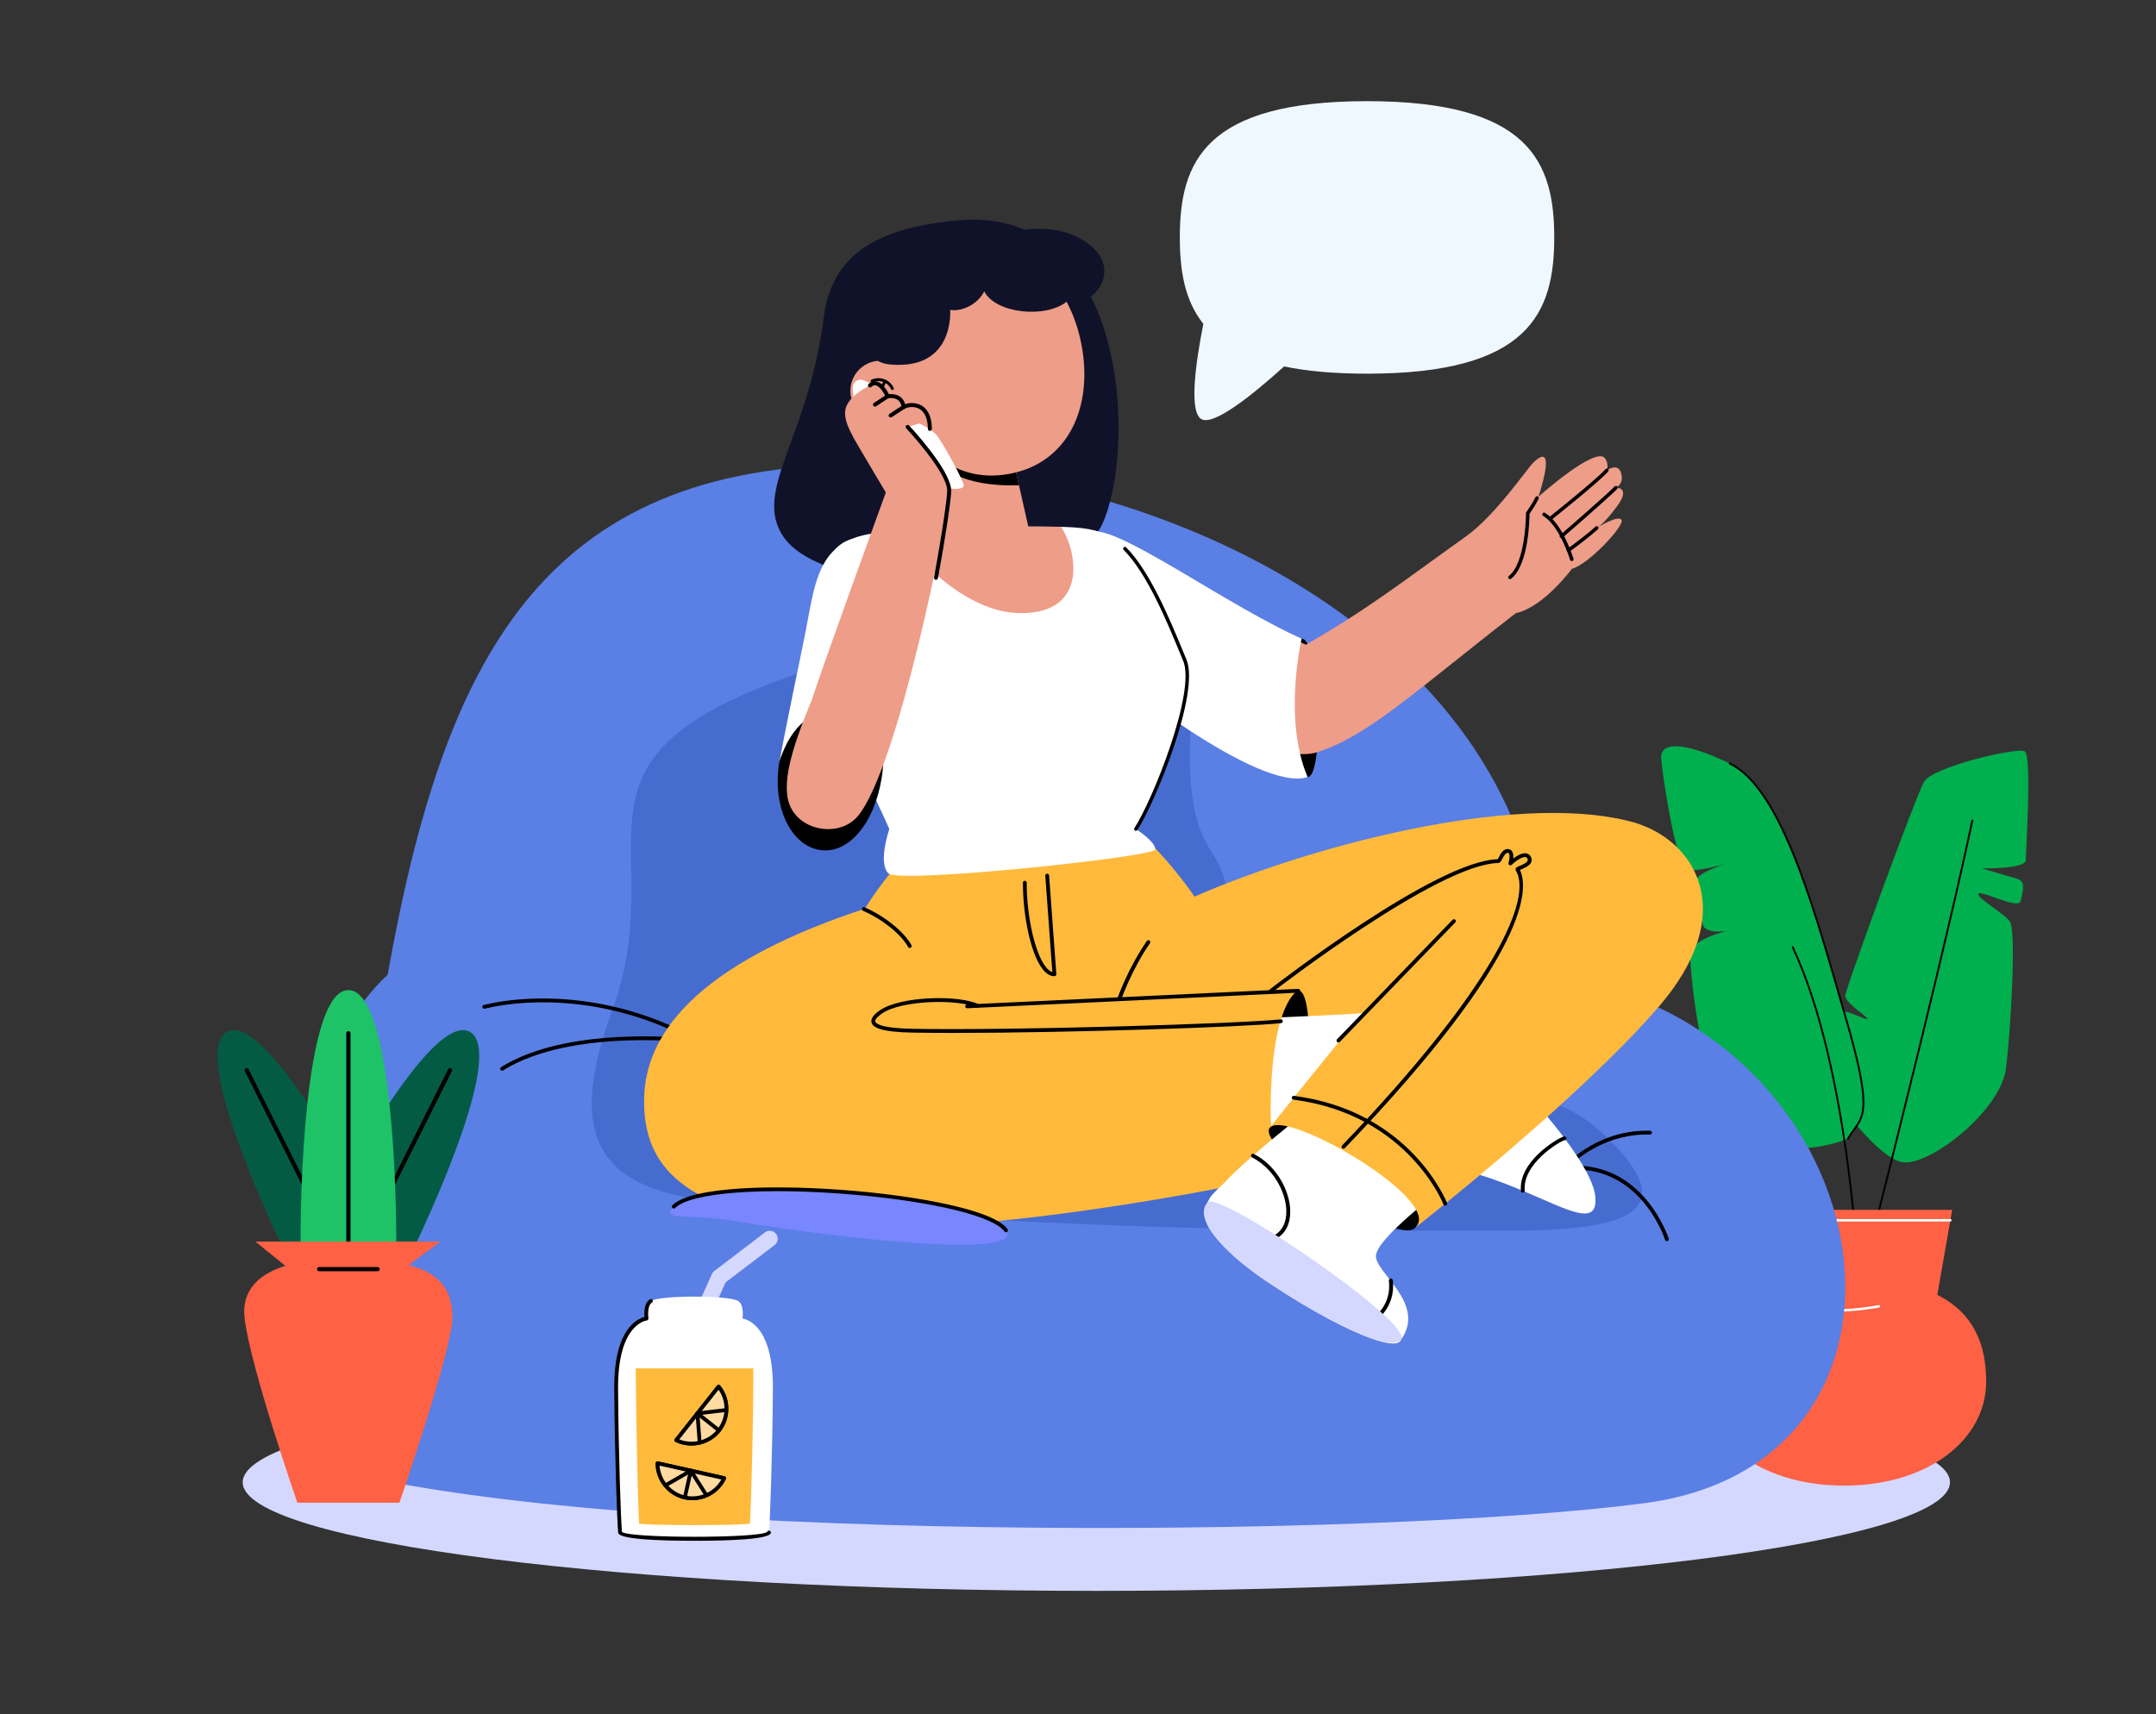 <svg xmlns:xlink="http://www.w3.org/1999/xlink" xmlns="http://www.w3.org/2000/svg" stroke-width="0.501" stroke-linejoin="bevel" fill-rule="evenodd" width="612pt" height="486.702pt" viewBox="0 0 612 486.702"><rect x="0" y="0" width="612" height="486.702" fill="#333333" stroke="none"/><defs>	</defs><g fill="none" stroke="black" font-family="Times New Roman" font-size="16" transform="scale(1 -1)"><g id="Spread" transform="translate(0 -486.702)"><g id="Layer 1"><g id="Group" fill-rule="evenodd"><g id="Group_1"><g id="Group_2"><path d="M 68.893,65.834 C 68.893,82.853 177.451,96.669 311.205,96.669 C 444.959,96.669 553.518,82.853 553.518,65.834 C 553.518,48.815 444.959,35 311.205,35 C 177.451,35 68.893,48.815 68.893,65.834 Z" stroke="none" fill="#d4d8ff" stroke-width="1.185" stroke-linejoin="miter" marker-start="none" marker-end="none" stroke-miterlimit="79.84"></path><g id="Group_3" stroke-linejoin="miter" stroke="none" stroke-width="1.185" stroke-miterlimit="79.84"><g id="Group_4"><path d="M 539.426,156.834 C 546.781,154.689 567.918,171.139 569.416,183.33 C 570.911,195.521 572.298,222.428 570.548,224.992 C 568.8,227.559 561.247,231.521 561.594,232.89 C 561.939,234.256 572.969,228.259 573.578,230.863 C 574.509,234.838 574.873,236.522 572.398,237.244 C 569.924,237.965 562.5,240.126 562.5,240.126 C 562.5,240.126 575.033,239.926 575.044,242.48 C 575.052,245.033 576.813,272.129 574.746,273.369 C 572.68,274.612 548.545,268.992 546.147,264.708 C 543.746,260.42 525.995,211.801 523.829,204.364 C 523.176,202.124 530.199,198.159 529.994,197.454 C 529.789,196.745 523.268,200.692 522.315,199.178 C 521.365,197.667 518.145,185.313 517.474,182.567 C 516.805,179.824 531.179,159.238 539.426,156.834 Z" fill="#00af4d" marker-start="none" marker-end="none"></path><path d="M 520.488,92.059 C 520.604,92.059 520.709,92.138 520.741,92.257 C 521.036,93.402 550.438,207.457 560.112,253.663 C 560.141,253.805 560.052,253.942 559.91,253.973 C 559.775,254.007 559.631,253.91 559.602,253.77 C 549.93,207.576 520.53,93.531 520.233,92.386 C 520.199,92.249 520.283,92.107 520.422,92.067 C 520.443,92.062 520.467,92.059 520.488,92.059 Z" fill="#000000" marker-start="none" marker-end="none"></path></g><g id="Group_5"><path d="M 524.569,163.405 C 528.149,169.697 532.561,168.062 524.013,197.443 C 515.465,226.824 506.031,262.75 491.01,269.923 C 475.989,277.097 471.282,275.325 471.537,271.408 C 471.792,267.491 475.291,243.483 478.46,240.055 C 479.79,238.62 489.659,241.332 489.659,241.332 C 489.659,241.332 481.267,238.889 481.159,236.125 C 481.051,233.363 482.772,227.293 483.307,224.334 C 483.841,221.375 490.067,222.365 490.067,222.365 C 490.067,222.365 479.55,219.832 479.714,215.594 C 479.874,211.356 483.046,167.127 497.759,162.489 C 512.472,157.85 524.569,163.405 524.569,163.405 Z" fill="#00af4d" marker-start="none" marker-end="none"></path><path d="M 524.569,163.144 C 524.658,163.144 524.748,163.192 524.795,163.276 C 525.35,164.25 525.919,165.027 526.474,165.777 C 529.504,169.899 531.505,172.621 524.263,197.514 C 523.689,199.494 523.11,201.5 522.523,203.527 C 514.42,231.6 505.238,263.419 491.12,270.158 C 490.994,270.216 490.836,270.166 490.773,270.034 C 490.709,269.905 490.765,269.747 490.896,269.686 C 504.799,263.047 513.949,231.35 522.02,203.382 C 522.605,201.355 523.184,199.346 523.76,197.369 C 530.931,172.724 528.988,170.084 526.051,166.088 C 525.49,165.324 524.911,164.534 524.342,163.534 C 524.271,163.41 524.313,163.25 524.437,163.179 C 524.482,163.155 524.524,163.144 524.569,163.144 Z" fill="#000000" marker-start="none" marker-end="none"></path><path d="M 527.754,120.498 C 527.759,120.498 527.762,120.498 527.764,120.498 C 527.909,120.503 528.022,120.624 528.017,120.769 C 527.993,121.385 525.593,182.862 509.108,217.884 C 509.047,218.013 508.892,218.074 508.76,218.008 C 508.631,217.948 508.576,217.792 508.637,217.661 C 525.077,182.735 527.472,121.364 527.493,120.748 C 527.498,120.611 527.614,120.498 527.754,120.498 Z" fill="#000000" marker-start="none" marker-end="none"></path></g><path d="M 496.985,119.048 L 492.76,143.188 L 554.147,143.188 L 549.925,119.048 C 560.423,113.764 563.795,104.708 563.795,94.415 C 563.795,78.11 547.563,64.892 523.455,64.892 C 499.349,64.892 483.117,78.11 483.117,94.415 C 483.115,104.706 486.487,113.764 496.985,119.048 Z" fill="#ff6145" marker-start="none" marker-end="none"></path><path d="M 520.923,114.272 C 527.564,114.272 533.319,115.449 533.398,115.465 C 533.582,115.504 533.703,115.683 533.664,115.87 C 533.627,116.054 533.443,116.173 533.261,116.136 C 533.148,116.112 521.925,113.825 512.822,115.689 C 512.63,115.725 512.456,115.607 512.42,115.423 C 512.38,115.236 512.499,115.054 512.685,115.017 C 515.363,114.47 518.216,114.272 520.923,114.272 Z" fill="#ffffff" marker-start="none" marker-end="none"></path><path d="M 493.387,139.886 L 553.629,139.886 C 553.818,139.886 553.971,140.039 553.971,140.229 C 553.971,140.418 553.818,140.571 553.629,140.571 L 493.387,140.571 C 493.197,140.571 493.044,140.418 493.044,140.229 C 493.044,140.039 493.197,139.886 493.387,139.886 Z" fill="#ffffff" marker-start="none" marker-end="none"></path></g><g id="Group_6" stroke-linejoin="miter" stroke="none" stroke-width="1.185" stroke-miterlimit="79.84"><path d="M 110.041,209.945 C 74.534,176.82 76.916,91.251 90.587,70.676 C 167.643,48.342 390.617,49.768 466.93,59.922 C 556.756,71.873 534.951,198.12 438.199,209.945 C 438.199,300.566 334.927,354.795 244.308,354.795 C 153.693,354.795 125.939,299.157 110.041,209.945 Z" fill="#5a7fe5" marker-start="none" marker-end="none"></path><path d="M 260.351,305.238 C 143.911,276.352 193.601,253.615 173.642,199.338 C 153.682,145.062 189.616,145.794 234.531,143.064 C 279.444,140.334 307.056,138.854 341.724,138.017 C 376.391,137.183 391.902,137.299 421.438,137.241 C 450.977,137.183 484.068,137.901 454.652,165.116 C 425.237,192.333 374.288,163.234 352.227,185.663 C 330.167,208.092 359.051,221.849 343.824,244.97 C 328.596,268.091 349.942,309.305 326.453,317.553 C 302.96,325.801 279.302,309.94 260.351,305.238 Z" fill="#476cd0" marker-start="none" marker-end="none"></path><path d="M 142.521,182.701 C 142.618,182.701 142.718,182.727 142.808,182.783 C 162.264,194.958 197.408,190.633 197.763,190.585 C 198.029,190.554 198.264,190.709 198.345,190.954 C 198.427,191.201 198.322,191.47 198.098,191.596 C 175.835,204.177 152.108,204.89 137.327,201.366 C 137.035,201.297 136.853,201.005 136.924,200.713 C 136.995,200.42 137.285,200.247 137.577,200.313 C 151.642,203.666 173.924,203.124 195.218,191.933 C 186.541,192.681 158.842,194.095 142.231,183.702 C 141.978,183.544 141.902,183.209 142.06,182.957 C 142.165,182.791 142.339,182.701 142.521,182.701 Z" fill="#000000" marker-start="none" marker-end="none"></path><path d="M 473.164,134.308 C 473.217,134.308 473.272,134.316 473.324,134.332 C 473.611,134.421 473.769,134.724 473.683,135.011 C 473.611,135.235 466.617,156.826 445.631,155.679 C 448.297,158.261 456.361,164.884 468.357,164.563 C 468.641,164.574 468.905,164.79 468.915,165.09 C 468.923,165.387 468.689,165.637 468.389,165.645 C 468.078,165.656 467.77,165.661 467.465,165.661 C 452.691,165.661 443.925,155.481 443.835,155.376 C 443.693,155.207 443.667,154.968 443.77,154.773 C 443.872,154.578 444.096,154.46 444.304,154.489 C 465.545,156.658 472.577,134.908 472.648,134.687 C 472.719,134.456 472.932,134.308 473.164,134.308 Z" fill="#000000" marker-start="none" marker-end="none"></path></g><g id="Group_7" stroke-linejoin="miter" stroke="none" stroke-width="1.185" stroke-miterlimit="79.84"><g id="Group_8"><path d="M 88.921,135.677 C 99.961,157.719 123.251,198.791 133.228,193.794 C 143.202,188.795 124.254,145.549 113.213,123.507 L 88.921,135.677 Z" fill="#045b44" marker-start="none" marker-end="none"></path><path d="M 101.064,129.001 C 101.283,129.001 101.491,129.119 101.596,129.327 L 128.276,182.591 C 128.424,182.883 128.305,183.241 128.013,183.386 C 127.721,183.533 127.363,183.415 127.218,183.122 L 100.535,129.857 C 100.39,129.567 100.509,129.209 100.801,129.062 C 100.885,129.022 100.977,129.001 101.064,129.001 Z" fill="#000000" marker-start="none" marker-end="none"></path></g><g id="Group_9"><path d="M 108.867,135.677 C 97.826,157.719 74.537,198.791 64.559,193.794 C 54.585,188.795 73.534,145.549 84.574,123.507 L 108.867,135.677 Z" fill="#045b44" marker-start="none" marker-end="none"></path><path d="M 96.721,129.001 C 96.81,129.001 96.9,129.022 96.986,129.064 C 97.279,129.212 97.397,129.567 97.25,129.859 L 70.569,183.122 C 70.422,183.417 70.064,183.533 69.774,183.388 C 69.482,183.241 69.364,182.885 69.509,182.593 L 96.191,129.327 C 96.294,129.119 96.505,129.001 96.721,129.001 Z" fill="#000000" marker-start="none" marker-end="none"></path></g><g id="Group_10"><path d="M 85.309,133.774 C 85.309,158.424 87.736,205.58 98.895,205.58 C 110.052,205.58 112.479,158.424 112.479,133.774 L 85.309,133.774 Z" fill="#1ec367" marker-start="none" marker-end="none"></path><path d="M 98.892,133.181 C 99.219,133.181 99.485,133.447 99.485,133.774 L 99.485,193.347 C 99.485,193.673 99.219,193.939 98.892,193.939 C 98.566,193.939 98.3,193.673 98.3,193.347 L 98.3,133.774 C 98.3,133.445 98.566,133.181 98.892,133.181 Z" fill="#000000" marker-start="none" marker-end="none"></path></g><path d="M 69.419,112.553 C 68.492,120.988 74.35,125.239 80.999,127.295 L 72.491,134.174 L 125.036,134.174 L 116.009,127.522 C 123.09,125.555 128.418,122.104 128.418,112.556 C 128.418,103.621 113.387,60.038 113.387,60.038 L 84.401,60.038 C 84.401,60.038 70.912,98.983 69.419,112.553 Z" fill="#ff6145" marker-start="none" marker-end="none"></path><path d="M 90.587,125.755 L 107.201,125.755 C 107.53,125.755 107.793,126.021 107.793,126.347 C 107.793,126.677 107.53,126.94 107.201,126.94 L 90.587,126.94 C 90.26,126.94 89.995,126.677 89.995,126.347 C 89.995,126.021 90.258,125.755 90.587,125.755 Z" fill="#000000" marker-start="none" marker-end="none"></path></g><g id="Group_11" stroke-linejoin="miter" stroke="none" stroke-width="1.185" stroke-miterlimit="79.84"><path d="M 196.284,104.171 C 197.147,104.171 197.971,104.669 198.348,105.511 L 205.953,122.578 L 219.871,133.184 C 220.864,133.94 221.053,135.358 220.298,136.348 C 219.542,137.341 218.123,137.533 217.133,136.777 L 202.757,125.821 C 202.457,125.589 202.218,125.289 202.062,124.944 L 194.223,107.351 C 193.715,106.212 194.225,104.877 195.365,104.369 C 195.663,104.235 195.976,104.171 196.284,104.171 Z" fill="#d4d8ff" marker-start="none" marker-end="none"></path><g id="Group_12"><mask id="TranspMask"><rect x="-10%" y="-10%" width="120%" height="120%" fill="#cccccc" stroke="none"></rect></mask><g id="Group_13" fill="#ffffff" mask="url(#TranspMask)"><path d="M 184.775,117.321 C 182.969,116.207 183.524,112.316 183.524,112.316 C 183.524,112.316 174.766,111.619 174.903,92.433 C 175.045,73.147 175.711,55.018 176.016,51.556 C 176.227,49.168 218.073,49.168 218.284,51.556 C 218.589,55.018 219.255,73.147 219.397,92.433 C 219.534,111.619 210.776,112.316 210.776,112.316 C 210.776,112.316 211.331,116.207 209.525,117.321 C 206.859,118.961 187.439,118.961 184.775,117.321 Z" marker-start="none" marker-end="none"></path></g><path d="M 180.444,98.175 C 180.563,81.945 181.073,60.238 181.4,54.109 C 183.522,53.525 210.776,53.525 212.898,54.109 C 213.224,60.24 213.853,81.948 213.853,98.175 L 180.444,98.175 Z" fill="#ffba3c" marker-start="none" marker-end="none"></path><g id="Group_14"><path d="M 190.503,75.927 C 195.729,71.802 203.31,72.689 207.435,77.915 C 211.563,83.14 210.673,90.722 205.45,94.85 L 190.503,75.927 Z" fill="#ffba3c" marker-start="none" marker-end="none"></path><g id="Group_15"><path d="M 204.079,80.566 C 207.017,84.28 206.859,89.464 203.979,92.989 L 191.972,77.789 C 196.068,75.804 201.146,76.851 204.079,80.566 Z" fill="#ffdba1" marker-start="none" marker-end="none"></path><path d="M 196.26,76.267 C 199.393,76.267 202.481,77.667 204.505,80.232 L 204.505,80.232 C 207.525,84.054 207.48,89.564 204.4,93.331 C 204.297,93.457 204.142,93.531 203.981,93.531 C 203.808,93.528 203.658,93.455 203.555,93.326 L 191.546,78.126 C 191.445,77.997 191.409,77.828 191.443,77.667 C 191.48,77.507 191.588,77.373 191.735,77.302 C 193.175,76.601 194.723,76.267 196.26,76.267 Z M 203.655,80.903 C 201.091,77.657 196.637,76.493 192.83,78.002 L 203.971,92.104 C 206.319,88.756 206.222,84.149 203.655,80.903 L 203.655,80.903 Z" fill="#000000" marker-start="none" marker-end="none"></path></g><g id="Group_16"><path d="M 191.972,77.789 L 203.981,92.989 C 206.861,89.466 207.017,84.283 204.081,80.566 C 201.146,76.851 196.068,75.804 191.972,77.789 Z" fill="#ffdba1" marker-start="none" marker-end="none"></path><path d="M 196.26,76.267 C 199.393,76.267 202.481,77.667 204.505,80.232 C 207.525,84.054 207.48,89.564 204.4,93.331 C 204.297,93.457 204.142,93.531 203.981,93.531 C 203.808,93.528 203.658,93.455 203.555,93.326 L 191.546,78.126 C 191.445,77.997 191.409,77.828 191.443,77.667 C 191.48,77.507 191.588,77.373 191.735,77.302 C 193.175,76.601 194.723,76.267 196.26,76.267 Z M 203.971,92.104 C 206.319,88.756 206.219,84.149 203.652,80.903 C 201.088,77.657 196.634,76.493 192.83,78.002 L 203.971,92.104 Z" fill="#000000" marker-start="none" marker-end="none"></path></g><g id="Group_17"><path d="M 197.977,85.389 L 205.703,86.294" fill="#ffdba1"></path><path d="M 197.974,84.846 C 197.998,84.846 198.016,84.849 198.04,84.852 L 205.766,85.757 C 206.061,85.791 206.274,86.062 206.24,86.36 C 206.203,86.657 205.935,86.863 205.637,86.834 L 197.911,85.926 C 197.616,85.891 197.403,85.623 197.437,85.325 C 197.469,85.049 197.703,84.846 197.974,84.846 Z" fill="#000000" marker-start="none" marker-end="none"></path></g><g id="Group_18"><path d="M 197.977,85.389 L 204.079,80.566" fill="#ffdba1"></path><path d="M 204.079,80.024 C 204.239,80.024 204.397,80.095 204.505,80.232 C 204.69,80.466 204.65,80.805 204.416,80.992 L 198.311,85.815 C 198.077,85.997 197.737,85.96 197.55,85.726 C 197.363,85.491 197.405,85.152 197.64,84.965 L 203.744,80.142 C 203.844,80.063 203.963,80.024 204.079,80.024 Z" fill="#000000" marker-start="none" marker-end="none"></path></g><g id="Group_19"><path d="M 197.977,85.389 L 198.603,77.073" fill="#ffdba1"></path><path d="M 198.601,76.53 C 198.616,76.53 198.63,76.53 198.643,76.533 C 198.94,76.554 199.164,76.815 199.143,77.112 L 198.516,85.428 C 198.495,85.728 198.229,85.96 197.935,85.928 C 197.637,85.907 197.413,85.647 197.434,85.349 L 198.064,77.033 C 198.085,76.749 198.322,76.53 198.601,76.53 Z" fill="#000000" marker-start="none" marker-end="none"></path></g></g><g id="Group_20"><path d="M 184.34,71.76 C 182.882,65.263 186.968,58.814 193.467,57.358 C 199.964,55.899 206.411,59.985 207.87,66.485 L 184.34,71.76 Z" fill="#ffba3c" marker-start="none" marker-end="none"></path><g id="Group_21"><path d="M 194.402,61.53 C 199.022,60.493 203.626,62.881 205.556,67.003 L 186.654,71.242 C 186.636,66.69 189.782,62.568 194.402,61.53 Z" fill="#ffdba1" marker-start="none" marker-end="none"></path><path d="M 196.539,60.751 C 200.525,60.751 204.308,63.06 206.045,66.772 C 206.114,66.922 206.114,67.093 206.04,67.24 C 205.966,67.388 205.832,67.496 205.671,67.53 L 186.77,71.768 C 186.615,71.81 186.444,71.768 186.315,71.663 C 186.186,71.563 186.109,71.407 186.109,71.244 C 186.094,66.374 189.529,62.067 194.283,61.001 C 195.036,60.833 195.789,60.751 196.539,60.751 Z M 204.753,66.627 C 202.752,63.06 198.561,61.151 194.52,62.059 L 194.52,62.059 C 190.485,62.965 187.505,66.477 187.218,70.56 L 204.753,66.627 Z" fill="#000000" marker-start="none" marker-end="none"></path></g><g id="Group_22"><path d="M 186.654,71.242 L 205.556,67.003 C 203.626,62.881 199.022,60.496 194.402,61.53 C 189.782,62.568 186.636,66.69 186.654,71.242 Z" fill="#ffdba1" marker-start="none" marker-end="none"></path><path d="M 196.539,60.751 C 200.525,60.751 204.308,63.06 206.045,66.772 C 206.114,66.922 206.114,67.093 206.04,67.24 C 205.966,67.388 205.832,67.496 205.671,67.53 L 186.77,71.768 C 186.615,71.81 186.444,71.768 186.315,71.663 C 186.186,71.563 186.109,71.407 186.109,71.244 C 186.094,66.374 189.529,62.067 194.283,61.001 C 195.036,60.833 195.789,60.751 196.539,60.751 Z M 204.753,66.627 C 202.752,63.06 198.561,61.151 194.52,62.059 C 190.485,62.965 187.505,66.477 187.218,70.56 L 204.753,66.627 Z" fill="#000000" marker-start="none" marker-end="none"></path></g><g id="Group_23"><path d="M 196.105,69.122 L 200.267,62.552" fill="#ffdba1"></path><path d="M 200.267,62.009 C 200.367,62.009 200.467,62.036 200.557,62.091 C 200.809,62.254 200.883,62.586 200.725,62.841 L 196.56,69.412 C 196.4,69.665 196.065,69.741 195.813,69.58 C 195.56,69.42 195.486,69.086 195.644,68.83 L 199.809,62.26 C 199.914,62.099 200.088,62.009 200.267,62.009 Z" fill="#000000" marker-start="none" marker-end="none"></path></g><g id="Group_24"><path d="M 196.105,69.122 L 194.402,61.53" fill="#ffdba1"></path><path d="M 194.402,60.988 C 194.649,60.988 194.873,61.162 194.931,61.412 L 196.631,69.001 C 196.697,69.294 196.513,69.583 196.221,69.649 C 195.923,69.72 195.639,69.528 195.573,69.238 L 193.873,61.649 C 193.807,61.357 193.991,61.067 194.283,61.001 C 194.323,60.993 194.365,60.988 194.402,60.988 Z" fill="#000000" marker-start="none" marker-end="none"></path></g><g id="Group_25"><path d="M 196.105,69.122 L 188.881,64.955" fill="#ffdba1"></path><path d="M 188.881,64.413 C 188.974,64.413 189.066,64.437 189.153,64.484 L 196.376,68.651 C 196.634,68.801 196.724,69.133 196.574,69.391 C 196.424,69.652 196.094,69.738 195.834,69.591 L 188.61,65.424 C 188.35,65.274 188.263,64.942 188.41,64.684 C 188.513,64.51 188.695,64.413 188.881,64.413 Z" fill="#000000" marker-start="none" marker-end="none"></path></g></g></g><path d="M 197.15,49.223 C 206.946,49.223 218.658,49.621 218.823,51.511 C 218.85,51.809 218.629,52.072 218.331,52.098 C 218.084,52.117 217.849,51.964 217.77,51.732 C 215.483,49.903 178.999,49.9 176.546,51.719 C 176.23,55.515 175.582,73.521 175.445,92.436 C 175.314,110.803 183.487,111.769 183.569,111.774 C 183.716,111.79 183.853,111.864 183.946,111.979 C 184.038,112.095 184.08,112.245 184.061,112.393 C 183.919,113.377 183.827,116.102 185.056,116.86 C 185.314,117.018 185.391,117.35 185.235,117.605 C 185.077,117.86 184.743,117.939 184.49,117.781 C 182.803,116.744 182.832,113.956 182.932,112.759 C 180.923,112.261 174.24,109.339 174.361,92.43 C 174.5,73.287 175.164,55.057 175.474,51.511 C 175.643,49.621 187.355,49.223 197.15,49.223 Z" fill="#000000" marker-start="none" marker-end="none"></path></g></g><g id="Group_26" stroke-linejoin="miter" stroke="none" stroke-width="1.185" stroke-miterlimit="79.84"><g id="Group_27"><path d="M 233.81,396.457 C 229.419,361.939 213.469,347.237 222.446,334.211 C 234.91,316.131 302.968,316.289 312.916,337.965 C 322.865,359.641 319.948,428.828 271.571,424.116 C 248.37,421.855 236.066,414.194 233.81,396.457 Z" fill="#101229" marker-start="none" marker-end="none"></path><g id="Group_28"><path d="M 255.089,241.495 C 255.089,241.495 237.282,222.723 236.243,202.408 C 274.353,186.226 343.303,199.997 348.155,212.738 C 346.075,224.1 335.335,238.563 325.634,248.203 L 255.089,241.495 Z" fill="#ffba3c" marker-start="none" marker-end="none"></path><g id="Group_29"><path d="M 464.392,253.012 C 433.729,262.06 376.104,248.203 339.06,232.124 C 320.895,221.225 310.447,189.435 313.417,173.087 L 379.926,191.251 L 464.392,253.012 Z" fill="#ffba3c" marker-start="none" marker-end="none"></path><path d="M 313.417,172.545 C 313.448,172.545 313.48,172.548 313.514,172.556 C 313.809,172.608 314.004,172.89 313.951,173.185 C 311.727,185.426 317.21,205.504 326.429,218.898 C 326.6,219.145 326.537,219.482 326.289,219.653 C 326.042,219.825 325.708,219.761 325.537,219.514 C 316.017,205.688 310.576,185.686 312.882,172.993 C 312.932,172.729 313.159,172.545 313.417,172.545 Z" fill="#000000" marker-start="none" marker-end="none"></path></g><g id="Group_30"><path d="M 368.538,205.393 C 374.511,205.983 371.218,154.06 364.181,152.575 C 357.145,151.093 358.056,204.361 368.538,205.393 Z" fill="#000000" marker-start="none" marker-end="none"></path><g id="Group_31"><path d="M 399.27,156.029 C 410.5,156.137 418.616,154.312 432.263,148.6 C 445.073,143.235 453.805,137.994 452.825,147.099 C 451.843,156.205 434.303,177.12 418.64,190.585 C 405.698,201.71 395.94,199.536 383.085,198.783 C 372.521,198.167 356.229,197.551 356.229,197.551 L 360.127,153.902 C 360.127,153.902 395.548,155.995 399.27,156.029 Z" fill="#ffffff" marker-start="none" marker-end="none"></path><path d="M 432.26,148.058 C 432.279,148.058 432.292,148.058 432.308,148.058 C 432.605,148.081 432.829,148.345 432.803,148.645 C 432.152,156.316 442.622,162.552 444.056,162.936 C 444.191,162.923 444.333,162.955 444.449,163.042 C 444.688,163.221 444.738,163.56 444.559,163.8 C 444.278,164.179 443.788,163.995 443.58,163.918 C 441.99,163.316 431.007,156.995 431.723,148.553 C 431.747,148.271 431.984,148.058 432.26,148.058 Z" fill="#000000" marker-start="none" marker-end="none"></path></g><path d="M 245.201,228.593 C 191.551,210.919 182.842,188.777 182.842,174.106 C 182.842,159.433 189.055,141.674 237.006,138.523 C 284.954,135.372 364.181,152.978 364.181,152.978 C 364.181,152.978 360.025,155.458 360.77,176.599 C 361.717,203.519 368.823,205.68 368.823,205.68 L 274.185,201.102 L 245.201,228.593 Z" fill="#ffba3c" marker-start="none" marker-end="none"></path><path d="M 274.532,200.426 C 274.54,200.426 274.551,200.426 274.556,200.426 L 368.562,204.851 C 368.859,204.867 369.091,205.122 369.078,205.417 C 369.062,205.717 368.802,205.93 368.512,205.936 L 274.506,201.508 C 274.206,201.494 273.974,201.239 273.987,200.942 C 274.006,200.652 274.245,200.426 274.532,200.426 Z" fill="#000000" marker-start="none" marker-end="none"></path><path d="M 270.731,193.418 C 302.85,193.418 352.556,195.061 363.637,196.19 C 363.934,196.219 364.153,196.485 364.121,196.785 C 364.089,197.082 363.834,197.304 363.526,197.267 C 351.319,196.024 288.342,194.074 259.058,194.589 C 254.886,194.666 251.872,194.995 250.095,195.571 C 249.779,195.674 249.502,195.785 249.271,195.9 C 248.926,196.072 248.673,196.266 248.542,196.453 C 248.449,196.588 248.165,197.001 249.155,197.97 C 249.487,198.296 249.931,198.646 250.476,199.015 C 255.912,202.682 271.773,203.166 277.278,200.615 C 277.549,200.492 277.87,200.607 277.996,200.878 C 278.12,201.152 278.004,201.471 277.731,201.597 C 271.931,204.288 255.694,203.843 249.868,199.912 C 249.268,199.51 248.773,199.115 248.394,198.744 C 247.036,197.414 247.241,196.427 247.652,195.835 C 247.891,195.495 248.27,195.192 248.781,194.934 C 249.057,194.795 249.387,194.661 249.76,194.539 C 251.637,193.931 254.759,193.584 259.037,193.508 C 262.541,193.447 266.485,193.418 270.731,193.418 Z" fill="#000000" marker-start="none" marker-end="none"></path><path d="M 258.24,217.547 C 258.326,217.547 258.413,217.568 258.498,217.611 C 258.761,217.753 258.858,218.082 258.716,218.345 C 256.694,222.102 251.1,226.622 245.417,229.091 C 245.146,229.207 244.822,229.083 244.703,228.809 C 244.582,228.535 244.711,228.217 244.985,228.096 C 250.469,225.713 255.841,221.396 257.763,217.832 C 257.861,217.647 258.047,217.547 258.24,217.547 Z" fill="#000000" marker-start="none" marker-end="none"></path></g><g id="Group_32"><path d="M 401.726,138.12 C 396.345,132.357 356.424,161.423 360.407,166.467 C 366.59,174.296 410.916,147.968 401.726,138.12 Z" fill="#000000" marker-start="none" marker-end="none"></path><g id="Group_33"><path d="M 419.519,157.137 C 405.835,146.599 391.036,135.008 390.58,130.254 C 390.117,125.434 405.064,116.657 397.693,106.314 C 395.729,100.47 360.901,119.6 348.729,131.755 C 338.686,141.787 342.421,144.209 343.303,146.341 C 343.801,147.539 347.033,150.279 348.118,151.456 C 357.182,161.315 390.725,186.505 390.725,186.505 L 419.519,157.137 Z" fill="#ffffff" marker-start="none" marker-end="none"></path><path d="M 389.753,111.276 C 389.851,111.276 389.948,111.3 390.038,111.353 C 390.101,111.39 396.316,115.204 395.348,123.22 C 395.311,123.525 395.018,123.731 394.732,123.704 C 394.426,123.668 394.213,123.391 394.247,123.086 C 395.129,115.778 389.524,112.337 389.469,112.306 C 389.206,112.148 389.119,111.808 389.277,111.545 C 389.382,111.371 389.567,111.276 389.753,111.276 Z" fill="#000000" marker-start="none" marker-end="none"></path><path d="M 362.152,135.019 C 362.247,135.019 362.341,135.043 362.428,135.093 C 364.979,136.559 366.335,139.376 366.245,143.019 C 366.114,148.429 362.52,155.676 355.91,159.056 C 355.636,159.196 355.302,159.09 355.165,158.817 C 355.026,158.545 355.131,158.211 355.405,158.072 C 361.631,154.886 365.011,148.073 365.137,142.993 C 365.216,139.773 364.058,137.309 361.875,136.053 C 361.61,135.901 361.517,135.564 361.67,135.298 C 361.773,135.116 361.962,135.019 362.152,135.019 Z" fill="#000000" marker-start="none" marker-end="none"></path><path d="M 342.764,145.325 C 345.825,148.911 401.652,110.874 397.693,106.314 C 393.731,101.755 370.265,115.733 359.848,122.62 C 349.432,129.509 338.23,140.018 342.764,145.325 Z" fill="#d4d8ff" marker-start="none" marker-end="none"></path></g><path d="M 379.929,190.743 C 379.929,190.743 364.855,172.142 360.407,166.467 C 364.855,172.142 410.334,145.641 401.726,138.12 C 401.726,138.12 447.592,173.943 470.75,200.734 C 493.911,227.527 481.377,247.995 463.905,253.152 L 412.704,224.658 L 379.929,190.743 Z" fill="#ffba3c" marker-start="none" marker-end="none"></path><path d="M 379.929,190.712 C 380.071,190.712 380.211,190.764 380.319,190.875 L 413.096,224.789 C 413.304,225.005 413.298,225.35 413.083,225.555 C 412.867,225.766 412.525,225.758 412.317,225.545 L 379.539,191.628 C 379.331,191.415 379.337,191.07 379.553,190.862 C 379.655,190.762 379.792,190.712 379.929,190.712 Z" fill="#000000" marker-start="none" marker-end="none"></path><path d="M 410.247,144.401 C 410.313,144.401 410.379,144.412 410.442,144.435 C 410.721,144.543 410.861,144.856 410.753,145.136 C 410.653,145.399 400.347,171.292 367.298,175.551 C 367.011,175.583 366.73,175.38 366.69,175.083 C 366.653,174.785 366.864,174.514 367.159,174.475 C 399.544,170.302 409.645,145.001 409.742,144.746 C 409.824,144.533 410.032,144.401 410.247,144.401 Z" fill="#000000" marker-start="none" marker-end="none"></path><path d="M 381.348,160.533 C 381.49,160.533 381.632,160.588 381.738,160.699 C 435.348,216.7 433.782,234.938 431.439,239.689 C 431.539,239.734 431.652,239.781 431.755,239.824 C 433.029,240.355 435.401,241.348 434.635,243.23 C 434.308,244.033 433.742,244.309 433.326,244.399 C 432.147,244.652 430.61,243.73 429.551,242.938 C 429.617,243.635 429.58,244.417 429.233,244.957 C 428.991,245.336 428.62,245.565 428.167,245.626 C 426.793,245.799 426.032,244.394 425.537,243.456 C 425.403,243.201 425.224,242.861 425.113,242.732 C 407.668,242.306 362.42,207.32 360.501,205.83 C 360.264,205.646 360.222,205.306 360.404,205.069 C 360.588,204.832 360.93,204.793 361.165,204.972 C 361.633,205.338 408.223,241.366 425.234,241.653 C 425.816,241.661 426.116,242.232 426.498,242.954 C 426.982,243.872 427.451,244.617 428.027,244.551 C 428.167,244.533 428.251,244.48 428.325,244.37 C 428.683,243.814 428.401,242.332 428.209,241.703 C 428.138,241.466 428.233,241.213 428.441,241.085 C 428.651,240.956 428.922,240.982 429.099,241.15 C 430.117,242.114 432.097,243.564 433.097,243.343 C 433.261,243.306 433.471,243.217 433.632,242.822 C 433.964,242.006 432.621,241.364 431.336,240.827 C 430.641,240.534 430.325,240.403 430.215,240.06 C 430.165,239.91 430.189,239.705 430.273,239.571 C 435.035,231.687 424.581,207.023 380.956,161.452 C 380.75,161.233 380.756,160.891 380.974,160.686 C 381.077,160.58 381.214,160.533 381.348,160.533 Z M 431.197,240.126 C 431.197,240.126 431.197,240.126 431.199,240.126 C 431.197,240.126 431.197,240.126 431.197,240.126 Z" fill="#000000" marker-start="none" marker-end="none"></path></g><path d="M 299.254,209.529 C 299.277,209.529 299.299,209.529 299.322,209.531 C 299.47,209.534 299.609,209.6 299.712,209.708 C 299.809,209.818 299.862,209.963 299.849,210.111 L 297.795,238.136 C 297.772,238.434 297.511,238.668 297.216,238.636 C 296.919,238.613 296.692,238.355 296.716,238.057 L 298.719,210.692 C 298.288,210.821 297.848,211.103 297.406,211.535 C 294.102,214.77 291.427,225.777 291.443,236.07 C 291.446,236.37 291.201,236.612 290.904,236.612 L 290.901,236.612 C 290.603,236.612 290.361,236.372 290.361,236.072 C 290.343,226.672 292.694,214.633 296.648,210.761 C 297.482,209.945 298.359,209.529 299.254,209.529 Z" fill="#000000" marker-start="none" marker-end="none"></path></g><g id="Group_34"><path d="M 371.181,266.069 C 364.418,266.069 364.181,305.365 369.473,305.365 C 374.764,305.365 375.957,266.069 371.181,266.069 Z" fill="#000000" marker-start="none" marker-end="none"></path><path d="M 374.14,273.196 C 359.006,268.273 326.661,294.471 326.661,294.471 C 326.661,294.471 307.894,329.354 318.41,327.896 C 328.93,326.438 348.6,313.599 370.676,303.661 C 388.121,313.599 398.688,321.965 416.155,334.417 C 424.484,340.353 433.527,353.697 435.253,355.366 C 442.319,362.187 436.699,345.655 436.699,345.655 C 436.699,345.655 453.01,360.273 455.621,356.548 C 456.792,354.876 456.124,353.163 456.124,353.163 C 456.124,353.163 459.243,355.471 460.165,352.378 C 461.086,349.282 458.704,348.235 458.704,348.235 C 458.704,348.235 463.06,348.422 459.025,342.975 C 454.987,337.526 453.249,336.807 453.249,336.807 C 453.249,336.807 459.586,340.751 460.307,339.01 C 461.025,337.273 450.869,326.419 446.202,325.203 C 446.202,325.203 438.136,314.249 430.299,312.622 C 401.615,290.37 388.487,277.858 374.14,273.196 Z" fill="#ed9d88" marker-start="none" marker-end="none"></path><path d="M 440.389,339.242 C 440.5,339.242 440.608,339.276 440.7,339.347 C 440.826,339.447 453.681,349.688 456.498,352.828 C 456.682,353.034 456.666,353.35 456.458,353.534 C 456.25,353.718 455.934,353.7 455.753,353.494 C 452.986,350.409 440.208,340.232 440.081,340.132 C 439.863,339.963 439.826,339.648 439.997,339.432 C 440.095,339.305 440.242,339.242 440.389,339.242 Z" fill="#000000" marker-start="none" marker-end="none"></path><path d="M 443.219,333.917 C 443.338,333.917 443.454,333.956 443.546,334.04 C 444.088,334.509 456.85,345.589 459.062,347.89 C 459.254,348.09 459.249,348.406 459.048,348.598 C 458.848,348.79 458.53,348.782 458.34,348.582 C 456.161,346.316 443.022,334.909 442.89,334.793 C 442.682,334.612 442.661,334.298 442.84,334.088 C 442.94,333.975 443.08,333.917 443.219,333.917 Z" fill="#000000" marker-start="none" marker-end="none"></path><path d="M 445.228,329.965 C 445.328,329.965 445.433,329.994 445.52,330.06 C 445.57,330.097 450.577,333.714 453.583,336.436 C 453.786,336.623 453.805,336.939 453.618,337.144 C 453.431,337.349 453.112,337.365 452.91,337.178 C 449.948,334.493 444.986,330.908 444.936,330.871 C 444.712,330.708 444.659,330.394 444.82,330.171 C 444.92,330.036 445.073,329.965 445.228,329.965 Z" fill="#000000" marker-start="none" marker-end="none"></path><path d="M 446.168,327.396 C 446.215,327.396 446.265,327.404 446.313,327.417 C 446.578,327.496 446.728,327.778 446.647,328.041 C 446.523,328.452 443.577,338.097 438.549,341.074 C 438.315,341.216 438.007,341.14 437.865,340.901 C 437.723,340.661 437.802,340.356 438.041,340.214 C 442.73,337.436 445.66,327.849 445.689,327.751 C 445.754,327.535 445.954,327.396 446.168,327.396 Z" fill="#000000" marker-start="none" marker-end="none"></path><path d="M 428.622,322.265 C 428.73,322.265 428.841,322.299 428.933,322.373 C 433.927,326.317 434.158,339.155 434.166,340.824 C 434.545,341.367 435.967,343.441 436.749,345.084 C 436.867,345.334 436.759,345.631 436.509,345.75 C 436.262,345.868 435.962,345.763 435.843,345.513 C 434.995,343.725 433.276,341.298 433.258,341.272 C 433.197,341.188 433.166,341.085 433.166,340.982 C 433.166,340.843 433.161,326.988 428.312,323.158 C 428.093,322.986 428.056,322.671 428.23,322.455 C 428.327,322.328 428.475,322.265 428.622,322.265 Z" fill="#000000" marker-start="none" marker-end="none"></path><path d="M 369.473,305.365 C 349.021,314.57 321.701,334.377 311.958,335.73 C 302.213,337.083 315.278,295.551 315.278,295.551 C 315.278,295.551 357.163,261.51 371.181,266.069 C 364.124,282.528 369.473,305.365 369.473,305.365 Z" fill="#ffffff" marker-start="none" marker-end="none"></path></g><g id="Group_35"><path d="M 252.446,251.312 C 252.446,251.312 245.835,266.22 242.479,271.613 C 239.122,277.005 222.827,329.96 242.479,333.782 C 262.138,337.607 271.392,337.102 281.277,337.102 C 306.58,337.102 312.045,338.223 319.313,330.929 C 326.582,323.631 332.486,308.453 336.317,299.255 C 340.147,290.057 327.221,258.606 322.433,251.309 C 322.433,251.309 328.29,247.558 327.872,245.465 C 327.453,243.372 255.331,235.759 252.214,238.689 C 249.097,241.619 252.446,251.312 252.446,251.312 Z" fill="#ffffff" marker-start="none" marker-end="none"></path><path d="M 322.43,250.812 C 322.593,250.812 322.751,250.893 322.849,251.038 C 327.735,258.483 340.75,289.904 336.775,299.447 L 335.83,301.734 C 332.086,310.798 326.429,324.495 319.666,331.281 C 319.471,331.476 319.158,331.479 318.961,331.284 C 318.766,331.089 318.763,330.773 318.958,330.576 C 325.584,323.929 331.194,310.343 334.906,301.353 L 335.856,299.062 C 339.552,290.183 327.053,259.262 322.014,251.585 C 321.862,251.356 321.927,251.046 322.156,250.896 C 322.241,250.838 322.335,250.812 322.43,250.812 Z" fill="#000000" marker-start="none" marker-end="none"></path></g><g id="Group_36"><g id="Group_37"><path d="M 256.734,370.329 L 287.394,357.156 L 291.883,337.241 C 295.818,337.186 299.112,337.126 301.154,337.112 C 305.753,330.379 309.036,312.609 289.851,312.609 C 270.668,312.609 254.536,335.878 254.536,335.878 C 257.234,336.489 261.509,336.857 266.432,337.068 C 263.168,345.402 254.828,375.186 256.734,370.329 Z" fill="#ed9d88" marker-start="none" marker-end="none"></path><path d="M 260.767,361.566 C 265.919,353.163 273.642,348.508 289.245,348.895 L 287.394,357.156 C 287.279,358.02 257.868,367.268 257.868,367.268 L 260.767,361.566 Z" fill="#000000" marker-start="none" marker-end="none"></path></g><g id="Group_38"><g id="Group_39"><path d="M 257.716,379.303 C 259.685,375.01 257.803,369.934 253.512,367.963 C 249.218,365.993 244.143,367.876 242.171,372.167 C 240.199,376.46 242.081,381.538 246.375,383.507 C 250.669,385.479 255.744,383.597 257.716,379.303 Z" fill="#ed9d88" marker-start="none" marker-end="none"></path><g id="Group_40" fill="#000000"><path d="M 253.317,375.965 C 253.375,375.965 253.433,375.978 253.488,376.002 C 253.691,376.097 253.783,376.339 253.688,376.542 C 253.159,377.698 252.211,378.577 251.019,379.019 C 249.824,379.459 248.534,379.411 247.378,378.882 C 247.175,378.787 247.083,378.545 247.178,378.34 C 247.273,378.135 247.51,378.045 247.72,378.14 C 248.676,378.579 249.747,378.619 250.734,378.253 C 251.722,377.887 252.506,377.158 252.946,376.202 C 253.017,376.052 253.164,375.965 253.317,375.965 Z" marker-start="none" marker-end="none"></path><path d="M 250.203,371.545 C 250.258,371.545 250.316,371.556 250.368,371.58 C 250.574,371.672 250.669,371.911 250.576,372.117 C 249.344,374.907 251.6,378.192 251.624,378.224 C 251.753,378.408 251.708,378.664 251.524,378.793 C 251.34,378.922 251.087,378.877 250.956,378.693 C 250.853,378.543 248.413,375.002 249.831,371.788 C 249.897,371.638 250.047,371.545 250.203,371.545 Z" marker-start="none" marker-end="none"></path></g></g><path d="M 306.999,388.77 C 310.305,371.316 303.41,355.356 286.615,352.178 C 269.82,349.001 257.571,361.339 254.265,378.787 C 250.958,396.238 257.853,412.199 274.648,415.379 C 291.446,418.559 303.695,406.223 306.999,388.77 Z" fill="#ed9d88" marker-start="none" marker-end="none"></path><path d="M 275.867,416.39 C 279.415,418.593 295.526,426.091 307.804,418.259 C 320.09,410.425 309.623,398.513 302.76,401.019 C 296.835,396.322 282.803,397.557 279.381,403.957 C 279.378,403.959 279.378,403.959 279.376,403.962 C 277.383,400.058 272.813,398.168 269.715,398.718 C 269.715,398.718 271.118,381.594 252.761,383.205 C 235.161,384.747 259.822,419.304 275.867,416.39 Z" fill="#101229" marker-start="none" marker-end="none"></path></g></g><g id="Group_41"><path d="M 221.216,270.439 C 219.089,257.364 224.644,246.673 232.662,245.37 C 240.681,244.067 248.133,252.644 250.255,265.719 C 252.382,278.795 247.602,290.452 239.583,291.755 C 231.565,293.058 223.341,283.515 221.216,270.439 Z" fill="#000000" marker-start="none" marker-end="none"></path><path d="M 250.297,306.539 L 254.399,273.838 C 250.979,279.406 229.927,296.619 221.214,270.442 C 221.214,270.442 223.33,281.512 228.192,304.97 C 231.578,321.296 231.349,335.091 252.04,335.538 L 250.297,306.539" fill="#ffffff"></path><g id="Group_42"><path d="M 244.422,378.908 C 248.27,378.44 264.181,364.888 265.684,363.364 C 267.185,361.842 273.521,350.291 273.558,348.872 C 273.595,347.453 269.391,348.006 269.391,348.006 L 243.811,363.998 C 243.811,363.998 241.747,375.305 242.126,377.137 C 242.505,378.969 244.422,378.908 244.422,378.908 Z" fill="#ffffff" marker-start="none" marker-end="none"></path><path d="M 230.522,288.209 C 233.831,298.554 251.453,346.863 251.453,346.863 C 251.453,346.863 243.308,360.523 242.437,362.142 C 240.847,365.104 239.452,367.913 240.004,370.516 C 240.849,374.486 246.946,377.258 246.946,377.258 C 249.563,379.706 251.974,374.186 251.974,374.186 C 256.46,374.746 256.494,371.087 256.494,371.087 C 257.66,372.011 263.892,373.001 263.952,364.927 L 260.962,366.475 L 257.645,365.491 C 257.645,365.491 269.293,353.115 269.436,347.466 C 269.567,342.235 255.07,268.715 243.498,254.974 C 238.593,249.15 228.179,250.496 224.646,257.08 C 221.287,263.342 224.768,274.283 230.522,288.209 Z" fill="#ed9d88" marker-start="none" marker-end="none"></path><path d="M 252.814,368.163 C 252.922,368.163 253.027,368.192 253.125,368.255 L 256.729,370.624 C 256.989,370.795 257.06,371.143 256.889,371.406 C 256.721,371.666 256.368,371.735 256.107,371.566 L 252.506,369.197 C 252.245,369.026 252.174,368.679 252.343,368.415 C 252.451,368.252 252.632,368.163 252.814,368.163 Z" fill="#000000" marker-start="none" marker-end="none"></path><path d="M 248.37,371.253 C 248.476,371.253 248.584,371.285 248.681,371.348 L 252.282,373.715 C 252.543,373.886 252.614,374.236 252.446,374.496 C 252.272,374.757 251.924,374.828 251.664,374.657 L 248.06,372.29 C 247.799,372.117 247.728,371.769 247.899,371.509 C 248.004,371.343 248.186,371.253 248.37,371.253 Z" fill="#000000" marker-start="none" marker-end="none"></path></g><path d="M 263.955,364.361 C 263.955,364.361 263.957,364.361 263.96,364.361 C 264.271,364.364 264.521,364.619 264.518,364.93 C 264.487,369.274 262.717,371.029 261.238,371.738 C 259.74,372.459 258.024,372.346 256.926,371.943 C 256.779,372.509 256.463,373.254 255.783,373.846 C 254.941,374.581 253.778,374.899 252.314,374.789 C 251.845,375.739 250.542,378.042 248.8,378.4 C 248.26,378.514 247.425,378.479 246.559,377.671 C 246.333,377.458 246.322,377.103 246.536,376.874 C 246.749,376.647 247.104,376.634 247.331,376.847 C 247.747,377.234 248.152,377.379 248.57,377.297 C 249.852,377.031 251.087,374.799 251.456,373.962 C 251.558,373.733 251.798,373.599 252.043,373.628 C 253.362,373.791 254.362,373.583 255.031,373.004 C 255.894,372.256 255.928,371.093 255.931,371.079 C 255.934,370.866 256.057,370.671 256.252,370.579 C 256.442,370.49 256.673,370.513 256.842,370.648 C 257.266,370.979 259.103,371.511 260.748,370.721 C 262.454,369.903 263.368,367.899 263.389,364.922 C 263.394,364.611 263.644,364.361 263.955,364.361 Z" fill="#000000" marker-start="none" marker-end="none"></path><path d="M 265.684,322.073 C 265.953,322.073 266.19,322.263 266.237,322.534 C 268.548,335.012 270.052,345.507 270.002,347.479 C 269.854,353.279 258.537,365.364 258.055,365.875 C 257.842,366.101 257.484,366.115 257.258,365.899 C 257.031,365.685 257.021,365.33 257.234,365.104 C 257.35,364.98 268.738,352.82 268.875,347.45 C 268.914,345.829 267.603,336.094 265.131,322.739 C 265.074,322.431 265.276,322.139 265.582,322.081 C 265.616,322.076 265.65,322.073 265.684,322.073 Z" fill="#000000" marker-start="none" marker-end="none"></path></g><g id="Group_43"><path d="M 285.552,137.372 C 278.286,147.736 201.017,153.86 191.256,144.098 C 187.112,139.952 195.118,142.24 209.109,139.91 C 238.704,134.982 291.272,129.212 285.552,137.372 Z" fill="#7886ff" marker-start="none" marker-end="none"></path><path d="M 285.552,136.83 C 285.66,136.83 285.768,136.862 285.862,136.927 C 286.107,137.101 286.168,137.438 285.997,137.683 C 282.085,143.261 260.243,147.026 242.726,148.553 C 220.853,150.458 196.337,149.942 190.874,144.48 C 190.664,144.269 190.664,143.927 190.874,143.717 C 191.085,143.503 191.43,143.503 191.64,143.717 C 196.084,148.16 217.054,149.706 242.634,147.473 C 265.045,145.517 282.114,141.334 285.107,137.062 C 285.215,136.912 285.381,136.83 285.552,136.83 Z" fill="#000000" marker-start="none" marker-end="none"></path></g></g><path d="M 334.903,419.291 C 334.903,440.659 341.937,457.978 388.045,457.978 C 434.153,457.978 441.184,440.659 441.184,419.291 C 441.184,397.923 434.153,380.601 388.045,380.601 C 378.658,380.601 370.915,381.33 364.497,382.654 C 355.615,374.633 344.817,365.978 341.187,367.62 C 337.42,369.324 339.307,383.247 341.579,394.743 C 336.243,401.424 334.903,409.972 334.903,419.291 Z" fill="#f0f8ff" marker-start="none" marker-end="none"></path></g></g></g></g></g></g></svg>
